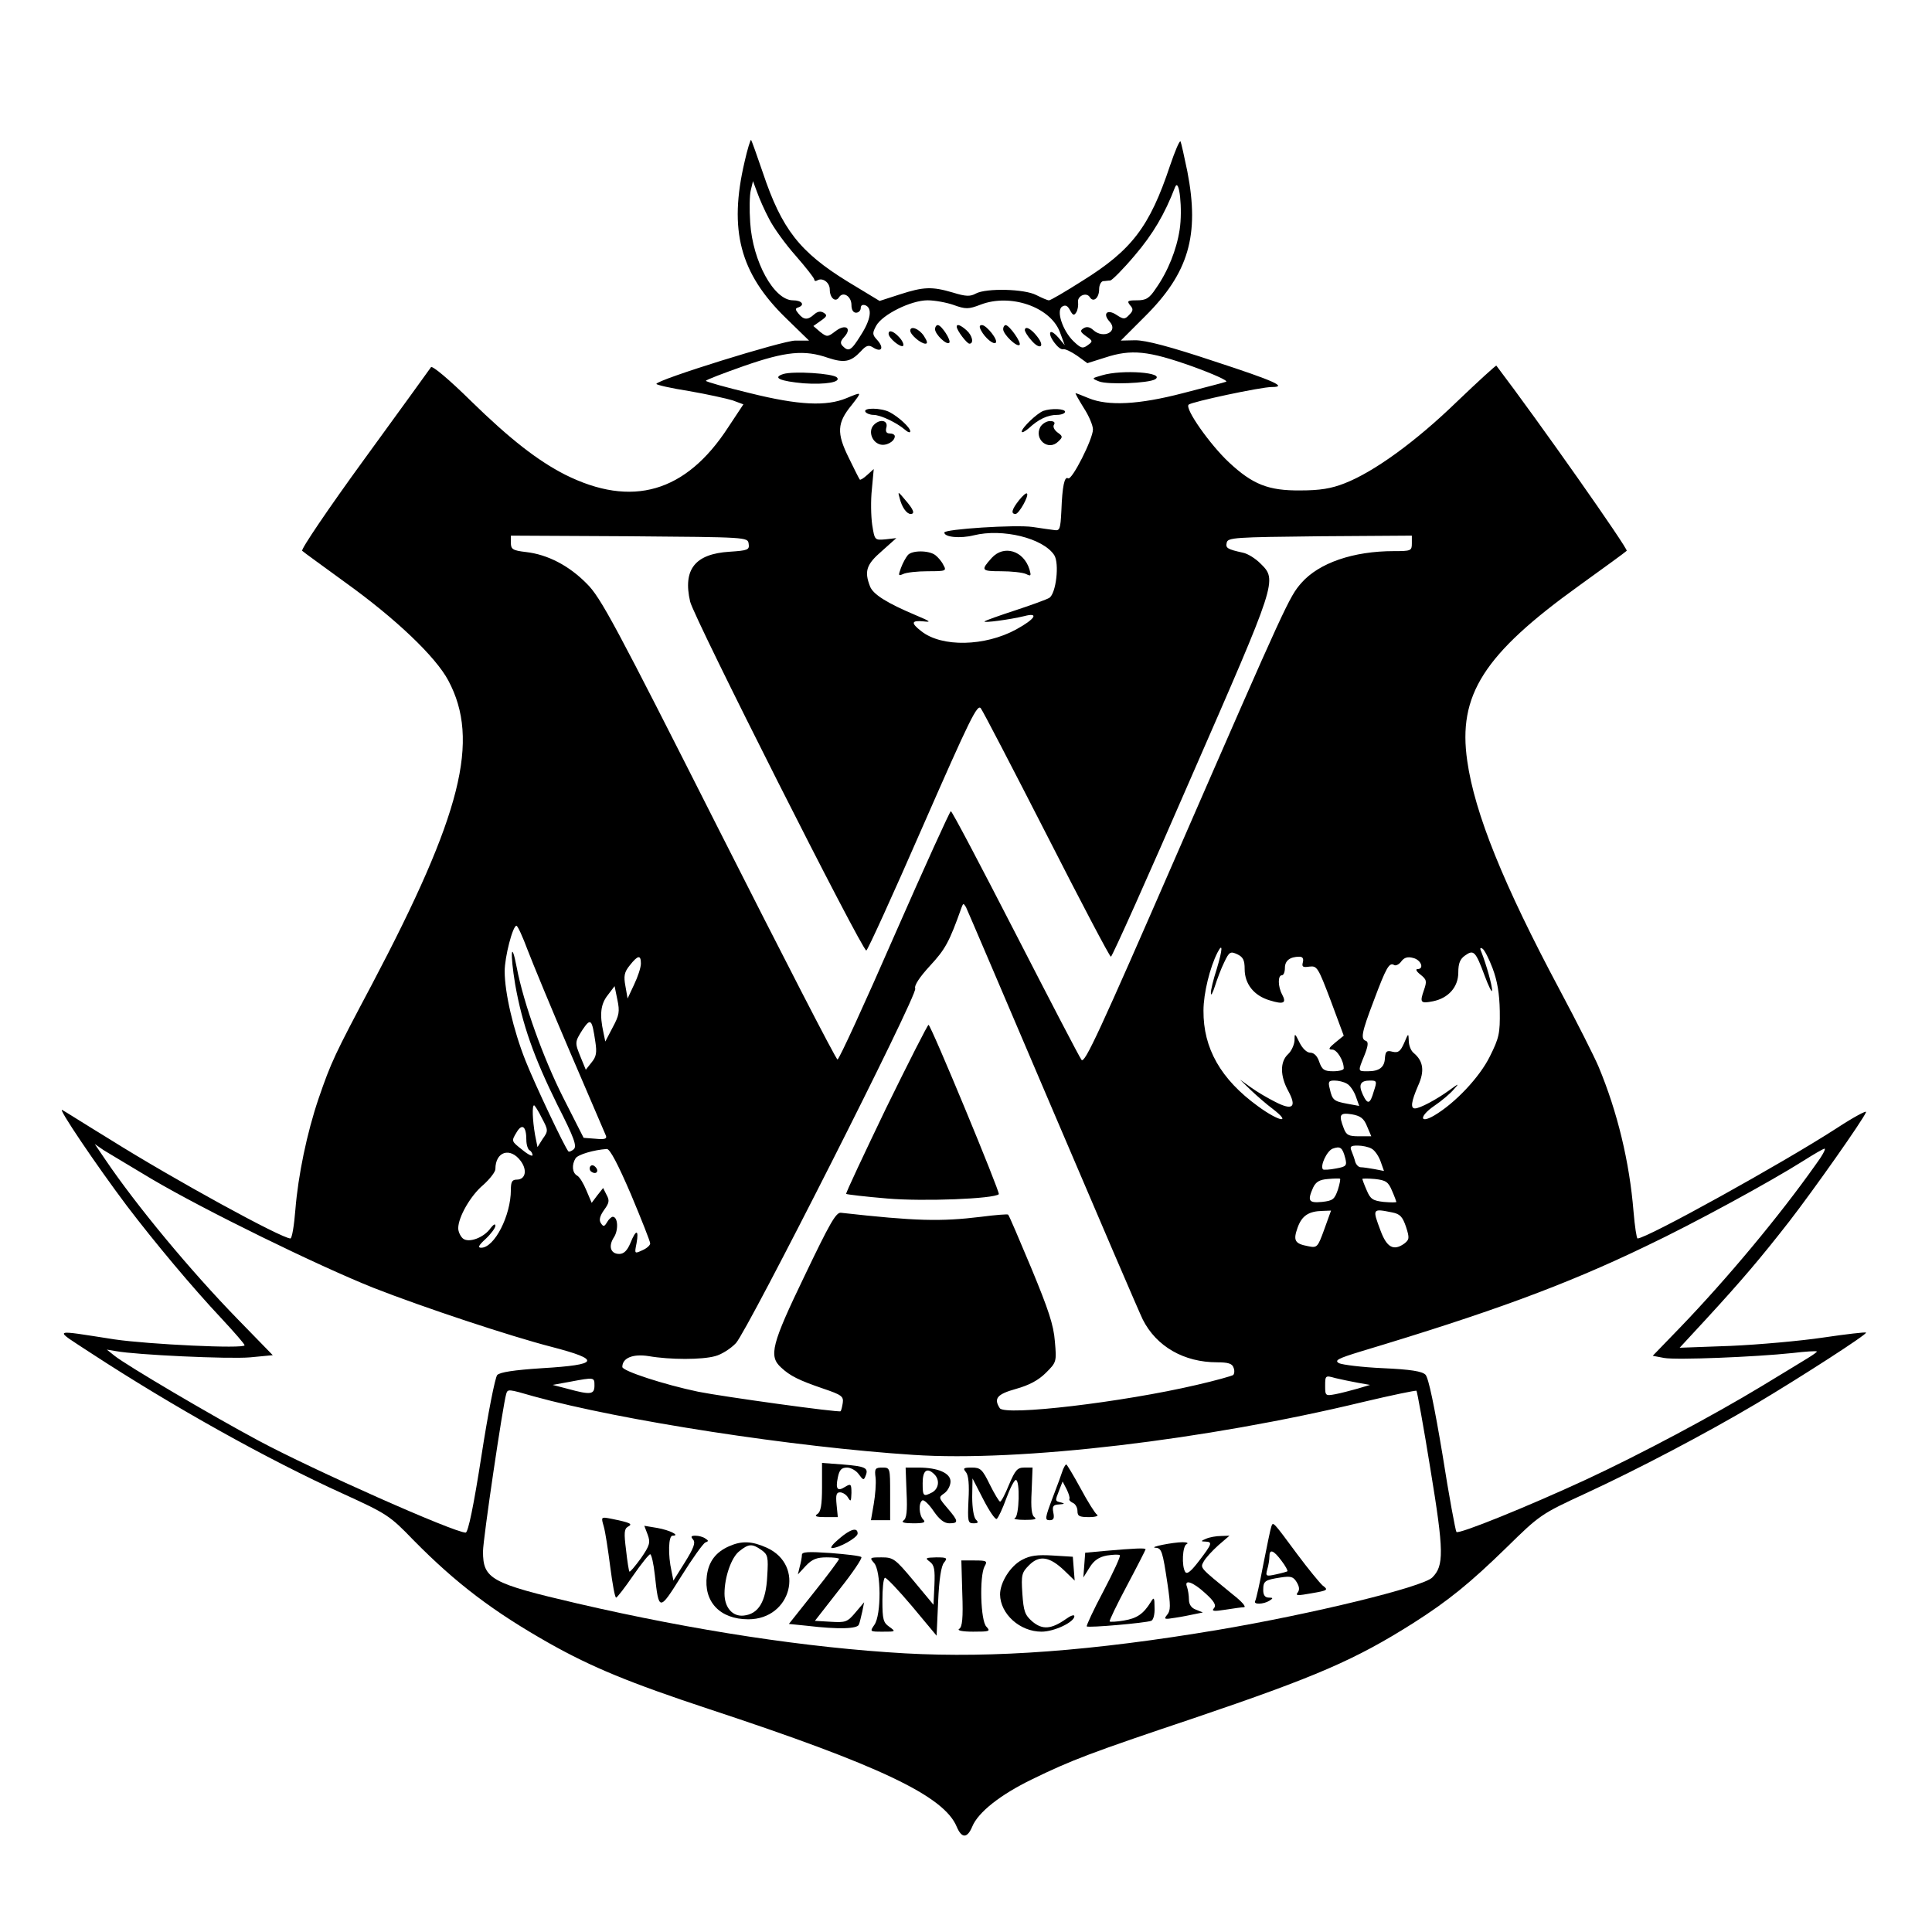 <?xml version="1.0" standalone="no"?>
<!DOCTYPE svg PUBLIC "-//W3C//DTD SVG 20010904//EN"
 "http://www.w3.org/TR/2001/REC-SVG-20010904/DTD/svg10.dtd">
<svg version="1.0" xmlns="http://www.w3.org/2000/svg"
 width="624pt" height="624pt" viewBox="0 0 624 624"
 preserveAspectRatio="xMidYMid meet">
<g transform="translate(0,624) scale(0.1,-0.1)"
fill="#000000" stroke="none">
<path d="M2405 5718 c-52 -221 -15 -361 133 -505 l75 -73 -44 0 c-41 0 -449
-127 -449 -140 0 -3 47 -14 105 -23 58 -10 121 -24 141 -30 l35 -13 -49 -74
c-137 -211 -311 -261 -527 -153 -88 45 -177 114 -303 237 -72 71 -126 116
-130 110 -4 -6 -101 -140 -216 -298 -115 -158 -205 -291 -200 -295 5 -5 68
-50 139 -102 163 -117 292 -240 333 -317 103 -193 43 -432 -247 -982 -121
-228 -131 -249 -172 -368 -38 -112 -66 -248 -75 -359 -4 -51 -11 -93 -16 -93
-28 0 -374 189 -583 320 -77 47 -146 91 -154 95 -17 10 109 -177 209 -310 89
-117 211 -263 305 -363 41 -44 75 -83 75 -87 0 -12 -311 3 -420 19 -208 32
-200 37 -75 -45 262 -171 567 -342 814 -454 140 -64 150 -70 226 -149 139
-141 258 -231 440 -334 137 -77 258 -127 515 -212 552 -182 759 -281 800 -380
16 -38 34 -38 50 0 19 47 92 104 193 153 127 62 190 86 524 198 395 134 520
188 708 307 113 72 183 129 300 243 108 106 112 109 255 175 169 78 388 193
550 289 143 85 362 226 357 231 -2 2 -64 -5 -138 -16 -74 -11 -208 -23 -299
-27 l-165 -6 85 92 c115 125 177 198 269 316 79 102 239 329 248 353 3 7 -40
-16 -95 -52 -173 -112 -613 -356 -643 -356 -3 0 -9 39 -13 87 -13 160 -52 322
-113 468 -14 33 -70 144 -125 247 -182 341 -275 571 -299 740 -31 213 53 345
362 567 79 57 148 107 153 112 6 5 -285 419 -421 598 -1 2 -58 -50 -127 -116
-133 -129 -268 -227 -363 -264 -43 -17 -80 -23 -143 -23 -103 -1 -154 19 -231
91 -60 56 -143 173 -130 186 9 9 233 57 269 57 51 0 10 19 -186 83 -144 48
-221 68 -255 68 l-47 -1 78 78 c141 140 177 262 137 468 -10 49 -20 93 -22 97
-3 5 -18 -31 -34 -78 -66 -198 -124 -273 -283 -372 -55 -35 -103 -63 -108 -63
-5 0 -23 8 -41 17 -38 20 -161 23 -195 5 -18 -10 -32 -10 -74 3 -68 20 -95 19
-172 -6 l-65 -21 -104 63 c-154 95 -212 169 -273 351 -19 56 -36 103 -38 106
-2 2 -12 -30 -21 -70z m79 -185 c14 -28 53 -82 86 -119 33 -38 60 -72 60 -77
0 -4 4 -6 9 -3 17 11 41 -6 41 -29 0 -28 19 -43 30 -25 13 20 40 3 40 -25 0
-16 6 -25 15 -25 8 0 15 7 15 15 0 9 6 12 15 9 23 -9 18 -46 -15 -97 -31 -50
-39 -54 -58 -35 -9 9 -8 16 5 30 26 29 3 43 -29 18 -25 -19 -27 -19 -49 -2
l-22 19 24 17 c20 14 22 18 9 26 -10 6 -20 4 -31 -6 -20 -18 -33 -18 -50 3
-11 13 -11 17 -1 20 23 8 12 23 -17 23 -61 0 -130 125 -138 251 -3 42 -2 90 2
105 l7 29 13 -35 c7 -20 24 -59 39 -87z m1326 -35 c-10 -65 -38 -135 -77 -190
-21 -32 -32 -38 -61 -38 -30 0 -33 -2 -22 -16 11 -12 10 -18 -3 -31 -14 -15
-18 -15 -41 0 -30 20 -46 4 -22 -22 29 -32 -20 -57 -53 -27 -11 10 -21 12 -31
6 -13 -8 -11 -12 8 -26 22 -15 22 -17 5 -29 -16 -12 -22 -10 -46 13 -35 34
-57 100 -36 112 10 6 17 3 25 -12 9 -17 13 -18 20 -7 5 8 7 22 6 32 -4 21 27
35 38 17 11 -18 30 -3 30 26 0 13 6 25 13 26 6 0 17 2 23 2 6 1 42 37 79 81
59 69 97 134 130 220 14 35 25 -73 15 -137z m-730 -243 c39 -14 48 -14 87 1
96 37 225 -7 256 -88 l16 -43 -20 24 c-11 13 -22 21 -26 18 -9 -10 26 -58 40
-55 7 2 27 -8 46 -21 l33 -24 57 18 c85 28 140 22 281 -28 69 -25 118 -47 110
-50 -8 -3 -71 -19 -140 -37 -142 -37 -241 -42 -304 -16 -21 9 -40 16 -42 16
-2 0 10 -21 26 -47 17 -26 30 -57 30 -70 0 -31 -68 -165 -80 -158 -12 8 -19
-25 -22 -105 -3 -59 -5 -65 -23 -62 -11 1 -42 6 -70 10 -55 8 -285 -7 -285
-18 0 -15 51 -20 95 -9 93 23 224 -9 260 -64 17 -27 6 -124 -16 -138 -8 -5
-57 -23 -109 -40 -52 -17 -97 -33 -100 -36 -6 -6 83 6 128 17 49 13 36 -9 -26
-43 -101 -55 -240 -58 -306 -6 -35 27 -33 36 7 32 26 -3 22 0 -23 19 -95 40
-140 68 -150 94 -19 49 -12 71 38 114 l47 42 -35 -4 c-35 -3 -35 -3 -43 47 -4
28 -5 79 -1 115 l6 65 -21 -19 c-12 -11 -22 -17 -24 -15 -2 2 -18 34 -36 71
-39 79 -38 112 10 170 34 44 34 43 -17 22 -65 -27 -154 -23 -311 16 -79 19
-143 37 -143 40 0 3 55 24 123 48 135 47 195 53 272 26 52 -17 73 -13 105 21
18 20 26 22 41 12 26 -16 35 -1 13 24 -17 18 -17 23 -4 47 20 36 112 82 166
82 23 0 61 -7 84 -15z m-662 -771 c3 -20 -2 -22 -62 -26 -111 -7 -151 -57
-127 -161 11 -50 555 -1127 569 -1127 4 0 86 180 182 400 153 349 177 398 188
382 7 -9 103 -194 213 -409 110 -216 203 -393 207 -393 4 0 121 261 259 579
278 636 279 637 224 691 -16 16 -41 32 -57 35 -50 11 -56 15 -52 32 3 17 26
18 301 21 l297 2 0 -25 c0 -24 -3 -25 -58 -25 -131 0 -242 -38 -299 -103 -39
-45 -46 -59 -399 -869 -254 -583 -301 -685 -311 -671 -7 9 -103 194 -214 410
-111 216 -204 393 -208 393 -3 0 -85 -180 -182 -401 -96 -220 -179 -401 -184
-401 -5 0 -177 335 -384 744 -334 661 -381 749 -426 793 -57 58 -126 94 -196
102 -43 5 -49 9 -49 30 l0 23 383 -2 c381 -3 382 -3 385 -24z m982 -1829 c150
-352 281 -657 291 -677 44 -87 133 -138 240 -138 35 0 49 -4 53 -17 4 -9 3
-20 -1 -24 -4 -3 -57 -18 -118 -32 -239 -56 -620 -101 -636 -75 -20 31 -9 45
52 62 43 12 73 28 97 52 34 34 35 35 29 102 -4 53 -21 103 -76 236 -39 93 -72
171 -75 173 -2 2 -41 -1 -87 -7 -131 -16 -211 -14 -453 13 -16 2 -37 -36 -117
-203 -107 -222 -117 -260 -76 -297 29 -27 57 -41 136 -68 59 -20 66 -25 63
-46 -2 -13 -5 -25 -7 -27 -5 -5 -380 47 -460 63 -110 23 -245 67 -245 80 0 29
34 43 85 35 69 -12 173 -12 215 0 20 5 50 24 67 42 39 43 587 1124 579 1145
-4 10 14 37 48 74 49 53 62 76 102 189 5 13 6 13 14 0 4 -8 130 -303 280 -655z
m-1696 517 c16 -42 78 -192 138 -332 60 -140 112 -261 115 -268 4 -10 -4 -13
-33 -10 l-39 3 -66 130 c-65 129 -128 305 -150 420 -18 94 -22 47 -5 -55 23
-129 60 -234 136 -388 55 -108 64 -134 53 -144 -7 -6 -15 -9 -17 -7 -12 13
-109 218 -139 294 -39 98 -67 219 -67 288 0 46 26 147 38 147 4 0 20 -35 36
-78z m2226 -61 c-11 -34 -20 -70 -19 -79 0 -10 6 1 13 23 7 22 20 57 30 77 16
34 20 36 42 26 19 -9 24 -19 24 -48 0 -48 30 -86 81 -101 45 -14 55 -9 40 19
-14 26 -14 62 -1 62 6 0 10 11 10 24 0 23 16 36 47 36 10 0 14 -6 11 -18 -4
-15 0 -17 21 -14 25 3 28 -2 69 -110 l42 -113 -27 -22 c-22 -18 -24 -23 -10
-23 15 0 37 -35 37 -61 0 -5 -15 -9 -34 -9 -29 0 -36 5 -45 30 -6 19 -17 30
-29 30 -11 0 -25 13 -35 33 -15 31 -16 31 -16 6 -1 -14 -10 -34 -21 -44 -26
-24 -26 -70 1 -119 28 -52 14 -64 -42 -35 -24 12 -60 33 -79 47 l-35 25 35
-34 c20 -19 51 -46 70 -60 65 -50 21 -42 -47 8 -120 87 -177 187 -176 309 0
56 21 140 45 187 18 35 17 11 -2 -52z m891 1 c15 -40 22 -81 23 -137 1 -72 -2
-87 -32 -147 -33 -67 -112 -151 -180 -191 -48 -28 -48 -2 0 31 24 16 52 40 63
53 19 21 18 21 -15 -3 -40 -29 -94 -58 -110 -58 -15 0 -12 22 10 73 22 48 17
80 -14 106 -9 7 -16 25 -16 40 -1 25 -1 25 -15 -8 -12 -27 -19 -32 -37 -28
-19 5 -23 2 -25 -20 -1 -30 -18 -43 -55 -43 -33 0 -33 -2 -11 52 12 30 13 43
5 46 -18 6 -15 25 25 130 40 107 50 125 66 115 5 -3 16 2 23 12 9 12 20 16 38
11 26 -6 37 -36 14 -36 -7 0 -3 -8 10 -18 20 -16 21 -21 11 -50 -14 -40 -11
-44 29 -36 50 10 82 46 82 93 0 30 6 44 22 55 28 20 34 13 63 -65 13 -35 24
-57 24 -48 1 15 -19 85 -34 123 -6 13 -5 17 3 12 6 -3 21 -32 33 -64z m-2751
16 c0 -13 -10 -43 -22 -68 l-21 -45 -7 40 c-6 32 -4 45 14 67 26 33 36 35 36
6z m-91 -206 l-24 -46 -6 29 c-13 59 -9 92 14 121 l22 29 9 -44 c8 -38 6 -50
-15 -89z m-56 -48 c5 -33 3 -47 -12 -65 l-19 -24 -16 39 c-20 49 -20 50 6 91
26 38 30 34 41 -41z m2427 -134 c10 -5 23 -24 29 -41 l11 -31 -38 7 c-44 8
-49 12 -57 48 -6 23 -4 27 15 27 12 0 30 -4 40 -10z m87 -25 c-12 -42 -20 -44
-36 -9 -14 31 -7 44 24 44 22 0 23 -2 12 -35z m-2687 -86 c21 -39 21 -42 3
-67 l-17 -27 -8 40 c-8 47 -10 95 -3 95 2 0 14 -18 25 -41z m2665 -26 l14 -33
-40 0 c-33 0 -41 4 -49 26 -17 44 -13 51 26 45 28 -5 39 -13 49 -38z m-2715
-45 c0 -15 5 -30 10 -33 6 -3 10 -11 10 -16 0 -5 -15 2 -34 18 -34 27 -35 27
-18 55 18 31 32 21 32 -24z m-1210 -126 c173 -102 535 -279 715 -351 163 -64
444 -157 576 -191 162 -42 155 -58 -30 -69 -92 -6 -136 -13 -145 -22 -7 -8
-30 -125 -51 -261 -25 -161 -43 -248 -51 -248 -37 0 -492 202 -669 297 -155
83 -426 243 -465 274 l-25 20 30 -5 c64 -12 364 -26 433 -20 l73 7 -113 116
c-153 157 -328 368 -428 516 l-34 50 29 -20 c17 -10 86 -52 155 -93z m3855 67
c6 -24 3 -27 -30 -33 -20 -4 -39 -5 -42 -3 -10 11 12 59 31 67 25 9 32 4 41
-31z m85 31 c10 -5 23 -24 29 -41 l11 -31 -31 6 c-17 3 -37 6 -44 6 -7 0 -15
8 -18 18 -2 9 -8 25 -12 35 -6 14 -2 17 20 17 14 0 35 -4 45 -10z m-2392 -148
c34 -81 62 -152 62 -158 0 -6 -11 -16 -25 -22 -26 -12 -26 -12 -19 23 8 45 -2
45 -20 0 -10 -24 -21 -35 -36 -35 -28 0 -36 25 -17 54 15 23 13 66 -4 66 -4 0
-13 -8 -18 -17 -9 -15 -12 -16 -20 -4 -7 10 -4 23 10 43 17 23 18 31 8 49
l-11 22 -19 -24 -18 -24 -17 40 c-9 22 -22 44 -30 48 -16 9 -18 35 -5 56 8 12
58 27 101 30 10 0 35 -47 78 -147z m3826 96 c-118 -167 -286 -368 -437 -525
l-89 -92 37 -7 c39 -7 292 3 415 16 41 5 76 7 78 5 2 -1 -12 -11 -30 -22 -18
-11 -85 -52 -148 -90 -157 -95 -393 -221 -570 -303 -186 -86 -408 -176 -416
-168 -3 4 -24 116 -45 250 -26 155 -45 248 -55 258 -11 11 -48 17 -137 21 -68
3 -131 11 -142 16 -16 9 -5 15 70 38 416 125 660 214 921 340 156 74 403 209
509 276 33 21 64 39 68 39 5 0 -8 -24 -29 -52z m-4182 12 c22 -30 15 -60 -13
-60 -15 0 -19 -7 -19 -33 0 -83 -53 -187 -96 -187 -12 0 -8 8 15 29 17 16 31
35 31 42 0 8 -6 4 -15 -7 -21 -31 -71 -50 -90 -34 -8 7 -15 22 -15 33 0 36 40
106 81 140 21 19 39 42 39 51 0 57 48 72 82 26z m2639 -93 c-11 -31 -16 -35
-51 -39 -43 -4 -48 3 -29 46 9 19 21 26 48 28 20 2 38 2 39 1 2 -1 -1 -17 -7
-36z m175 -3 c8 -18 14 -35 14 -36 0 -2 -18 -2 -41 0 -35 4 -43 9 -55 38 -8
18 -14 35 -14 36 0 2 18 2 41 0 35 -4 43 -9 55 -38z m-219 -125 c-21 -58 -23
-60 -52 -54 -43 8 -49 18 -34 60 14 39 36 53 81 54 l27 1 -22 -61z m220 55
c25 -5 33 -14 44 -46 12 -37 11 -42 -6 -55 -34 -24 -56 -12 -76 42 -27 72 -27
72 38 59z m-112 -550 l40 -7 -40 -12 c-22 -6 -55 -15 -72 -18 -32 -6 -33 -5
-33 27 0 34 1 34 33 25 17 -4 50 -11 72 -15z m-2465 -9 c0 -29 -12 -31 -85
-11 l-50 13 55 10 c80 15 80 15 80 -12z m-196 -35 c282 -78 841 -164 1226
-189 344 -23 944 48 1453 171 93 22 170 38 172 36 2 -2 23 -116 45 -253 44
-267 44 -312 6 -350 -31 -31 -389 -118 -691 -169 -404 -68 -725 -92 -1012 -76
-315 18 -678 73 -1058 161 -279 65 -305 79 -305 168 0 39 64 472 75 509 5 16
6 16 89 -8z"/>
<path d="M3020 5177 c0 -17 38 -53 46 -44 7 7 -25 57 -37 57 -5 0 -9 -6 -9
-13z"/>
<path d="M3090 5185 c0 -12 33 -55 41 -55 15 0 10 26 -9 43 -19 17 -32 22 -32
12z"/>
<path d="M3169 5172 c13 -24 40 -46 47 -39 9 8 -29 56 -44 57 -9 0 -10 -5 -3
-18z"/>
<path d="M3240 5177 c0 -17 44 -59 53 -51 7 7 -33 64 -45 64 -4 0 -8 -6 -8
-13z"/>
<path d="M2940 5172 c0 -13 34 -42 49 -42 8 0 6 8 -5 25 -16 24 -44 34 -44 17z"/>
<path d="M3310 5173 c1 -5 9 -19 20 -31 28 -34 47 -23 20 11 -20 26 -40 36
-40 20z"/>
<path d="M2870 5162 c0 -14 39 -46 47 -39 3 4 -2 16 -12 27 -19 21 -35 26 -35
12z"/>
<path d="M2530 5032 c-37 -12 -10 -23 65 -30 72 -5 123 4 108 19 -13 13 -140
21 -173 11z"/>
<path d="M3560 5028 c-35 -10 -35 -10 -10 -20 28 -11 159 -6 181 7 34 22 -107
32 -171 13z"/>
<path d="M2795 4910 c3 -5 15 -10 26 -10 23 0 75 -25 102 -48 9 -8 17 -11 17
-5 0 12 -38 47 -67 62 -27 14 -86 15 -78 1z"/>
<path d="M3370 4913 c-21 -8 -70 -55 -70 -67 0 -5 10 0 23 11 31 29 61 43 91
43 14 0 26 5 26 10 0 10 -44 12 -70 3z"/>
<path d="M2820 4865 c-15 -19 -4 -52 21 -60 20 -7 49 9 49 26 0 5 -7 9 -16 9
-11 0 -15 6 -11 20 6 24 -24 28 -43 5z"/>
<path d="M3360 4861 c-21 -40 26 -79 58 -47 15 14 15 17 -2 29 -11 8 -16 19
-12 25 5 8 0 12 -13 12 -11 0 -25 -9 -31 -19z"/>
<path d="M2906 4630 c7 -29 23 -50 35 -50 15 0 10 14 -17 45 -24 29 -25 29
-18 5z"/>
<path d="M3291 4624 c-23 -29 -27 -44 -11 -44 11 0 44 59 37 66 -3 3 -14 -7
-26 -22z"/>
<path d="M2932 4447 c-6 -7 -16 -25 -22 -41 -9 -25 -9 -27 7 -20 10 5 46 9 80
9 58 0 61 1 50 20 -5 11 -17 25 -26 32 -21 16 -76 16 -89 0z"/>
<path d="M3203 4438 c-36 -40 -34 -43 30 -43 34 0 70 -4 81 -9 16 -8 17 -6 11
15 -19 61 -83 80 -122 37z"/>
<path d="M2861 2659 c-72 -150 -130 -273 -128 -275 2 -2 62 -9 133 -15 116
-10 345 -1 360 14 5 5 -219 546 -227 547 -3 0 -65 -122 -138 -271z"/>
<path d="M1906 2472 c-3 -6 -1 -14 5 -17 15 -10 25 3 12 16 -7 7 -13 7 -17 1z"/>
<path d="M2655 1437 c0 -58 -4 -80 -15 -87 -11 -7 -4 -10 25 -10 l41 0 -4 40
c-3 31 -1 40 11 40 9 0 21 -8 26 -17 9 -15 10 -12 11 15 0 29 -2 31 -20 20
-25 -16 -32 -8 -24 30 5 25 12 32 30 32 12 0 30 -10 38 -22 14 -19 16 -20 22
-4 10 25 -1 30 -74 36 l-67 5 0 -78z"/>
<path d="M3433 1493 c-3 -10 -18 -51 -33 -90 -25 -66 -26 -73 -10 -73 13 0 16
6 12 25 -4 21 0 25 19 26 17 1 19 3 7 6 -21 5 -21 4 -7 40 l11 28 13 -25 c7
-14 11 -28 9 -31 -2 -4 3 -9 11 -13 8 -3 15 -15 15 -26 0 -17 6 -20 38 -20 20
0 32 4 25 8 -6 4 -30 42 -53 85 -23 42 -44 77 -46 77 -3 0 -7 -8 -11 -17z"/>
<path d="M2828 1467 c2 -18 -1 -56 -6 -85 l-9 -52 31 0 31 0 0 85 c0 84 0 85
-25 85 -23 0 -26 -3 -22 -33z"/>
<path d="M2928 1419 c3 -60 0 -84 -10 -90 -8 -6 3 -9 32 -9 34 0 41 3 32 12
-14 14 -16 54 -3 62 5 3 21 -12 36 -34 19 -28 35 -40 51 -40 31 0 30 7 -6 49
-29 34 -29 35 -10 48 11 8 20 25 20 38 0 27 -40 45 -104 45 l-41 0 3 -81z m90
59 c18 -18 14 -46 -7 -58 -29 -15 -31 -13 -31 30 0 41 14 52 38 28z"/>
<path d="M3120 1485 c8 -10 11 -40 8 -90 -3 -69 -2 -75 16 -75 16 0 17 3 8 12
-7 7 -12 38 -12 73 l1 60 35 -68 c19 -37 38 -65 43 -63 5 3 19 33 31 66 12 33
26 60 31 60 14 0 11 -118 -3 -123 -7 -3 7 -6 32 -6 28 0 40 2 32 8 -10 6 -13
29 -10 85 l3 76 -27 0 c-22 0 -29 -8 -49 -55 -12 -30 -25 -55 -29 -55 -3 0
-18 25 -33 55 -24 49 -30 55 -58 55 -27 0 -30 -2 -19 -15z"/>
<path d="M1950 1310 c5 -17 14 -76 21 -131 7 -54 15 -99 19 -99 3 0 28 32 54
70 27 39 52 70 56 70 4 0 11 -30 15 -67 13 -118 14 -118 86 -3 35 56 70 105
77 108 11 4 11 6 0 13 -7 5 -21 9 -32 9 -14 0 -16 -3 -7 -13 8 -10 1 -28 -27
-73 l-37 -59 -6 30 c-12 53 -10 115 3 115 27 0 -9 18 -49 25 l-42 7 11 -29 c9
-25 7 -34 -22 -76 -19 -26 -35 -45 -37 -43 -2 2 -7 33 -11 70 -7 55 -6 68 6
75 17 9 9 13 -55 26 -32 6 -32 6 -23 -25z"/>
<path d="M4106 1309 c-3 -8 -14 -63 -26 -123 -11 -59 -23 -112 -26 -117 -7
-12 27 -11 46 1 13 8 12 10 -2 10 -12 0 -18 8 -18 24 0 30 5 33 56 41 33 5 41
3 52 -15 9 -15 10 -25 3 -34 -8 -10 1 -10 45 -2 53 9 55 11 36 25 -10 9 -47
54 -82 101 -80 108 -78 106 -84 89z m33 -110 c13 -17 21 -32 19 -34 -1 -1 -18
-6 -37 -10 -32 -7 -34 -6 -28 16 4 13 7 32 7 42 0 25 13 21 39 -14z"/>
<path d="M2710 1270 c-19 -16 -30 -29 -23 -30 23 0 83 34 83 47 0 21 -23 15
-60 -17z"/>
<path d="M3895 1270 c-17 -7 -17 -9 -2 -9 24 -1 22 -7 -20 -62 -26 -34 -39
-45 -45 -36 -12 19 -9 85 5 90 6 3 1 6 -13 6 -30 0 -112 -16 -88 -18 20 -1 23
-11 39 -118 10 -68 10 -85 -1 -98 -12 -15 -10 -16 26 -10 21 3 50 9 64 12 l25
5 -22 9 c-15 5 -23 17 -23 33 0 13 -3 31 -6 40 -11 27 19 17 59 -20 29 -26 36
-39 28 -48 -9 -10 -1 -11 37 -5 26 4 53 8 60 8 8 1 -8 19 -35 40 -110 90 -107
86 -95 108 6 11 27 34 47 52 l36 31 -28 -1 c-15 0 -37 -4 -48 -9z"/>
<path d="M2355 1246 c-43 -19 -66 -49 -72 -95 -11 -84 42 -141 134 -141 139 0
184 174 60 231 -49 22 -81 23 -122 5z m104 -12 c21 -15 23 -22 19 -85 -4 -82
-28 -122 -76 -127 -36 -4 -62 26 -62 71 0 53 22 117 48 137 30 24 41 25 71 4z"/>
<path d="M3570 1231 l-65 -6 -3 -40 -3 -40 20 32 c14 23 30 34 56 39 20 3 38
4 42 1 3 -3 -21 -55 -53 -116 -32 -60 -56 -112 -54 -114 6 -5 189 11 208 18 7
2 12 21 11 42 0 34 -2 36 -12 19 -24 -39 -45 -53 -87 -60 -23 -4 -44 -5 -46
-3 -2 2 23 54 56 116 33 62 60 115 60 117 0 5 -37 3 -130 -5z"/>
<path d="M2590 1218 c0 -7 -3 -24 -7 -38 l-6 -25 26 28 c20 21 35 27 67 27 22
0 40 -2 40 -5 0 -3 -36 -52 -81 -108 l-81 -102 59 -6 c101 -12 163 -10 167 4
3 6 7 26 11 42 l6 30 -28 -33 c-26 -31 -32 -33 -80 -30 l-51 3 78 100 c44 55
76 103 72 106 -4 4 -49 9 -99 13 -73 5 -93 4 -93 -6z"/>
<path d="M3301 1202 c-38 -20 -71 -73 -71 -112 1 -63 64 -120 134 -120 41 0
106 31 106 50 0 6 -12 2 -27 -9 -47 -33 -76 -36 -109 -8 -24 21 -28 33 -32 90
-4 61 -2 68 22 92 33 33 66 28 114 -18 l33 -32 -3 38 -3 39 -65 4 c-50 3 -73
0 -99 -14z"/>
<path d="M2823 1192 c23 -25 24 -168 1 -200 -15 -22 -15 -22 28 -22 41 0 42 0
20 16 -19 13 -22 24 -22 84 0 38 3 71 8 74 4 2 43 -39 87 -91 l80 -96 5 110
c3 72 10 116 19 126 12 15 10 17 -25 17 -35 -1 -37 -2 -21 -14 15 -11 17 -26
15 -76 l-3 -63 -64 77 c-60 72 -66 76 -104 76 -38 0 -39 -1 -24 -18z"/>
<path d="M3108 1094 c3 -80 0 -109 -10 -115 -8 -5 10 -9 45 -9 53 0 57 1 43
16 -19 18 -23 163 -6 195 10 17 7 19 -32 19 l-43 0 3 -106z"/>
</g>
</svg>
